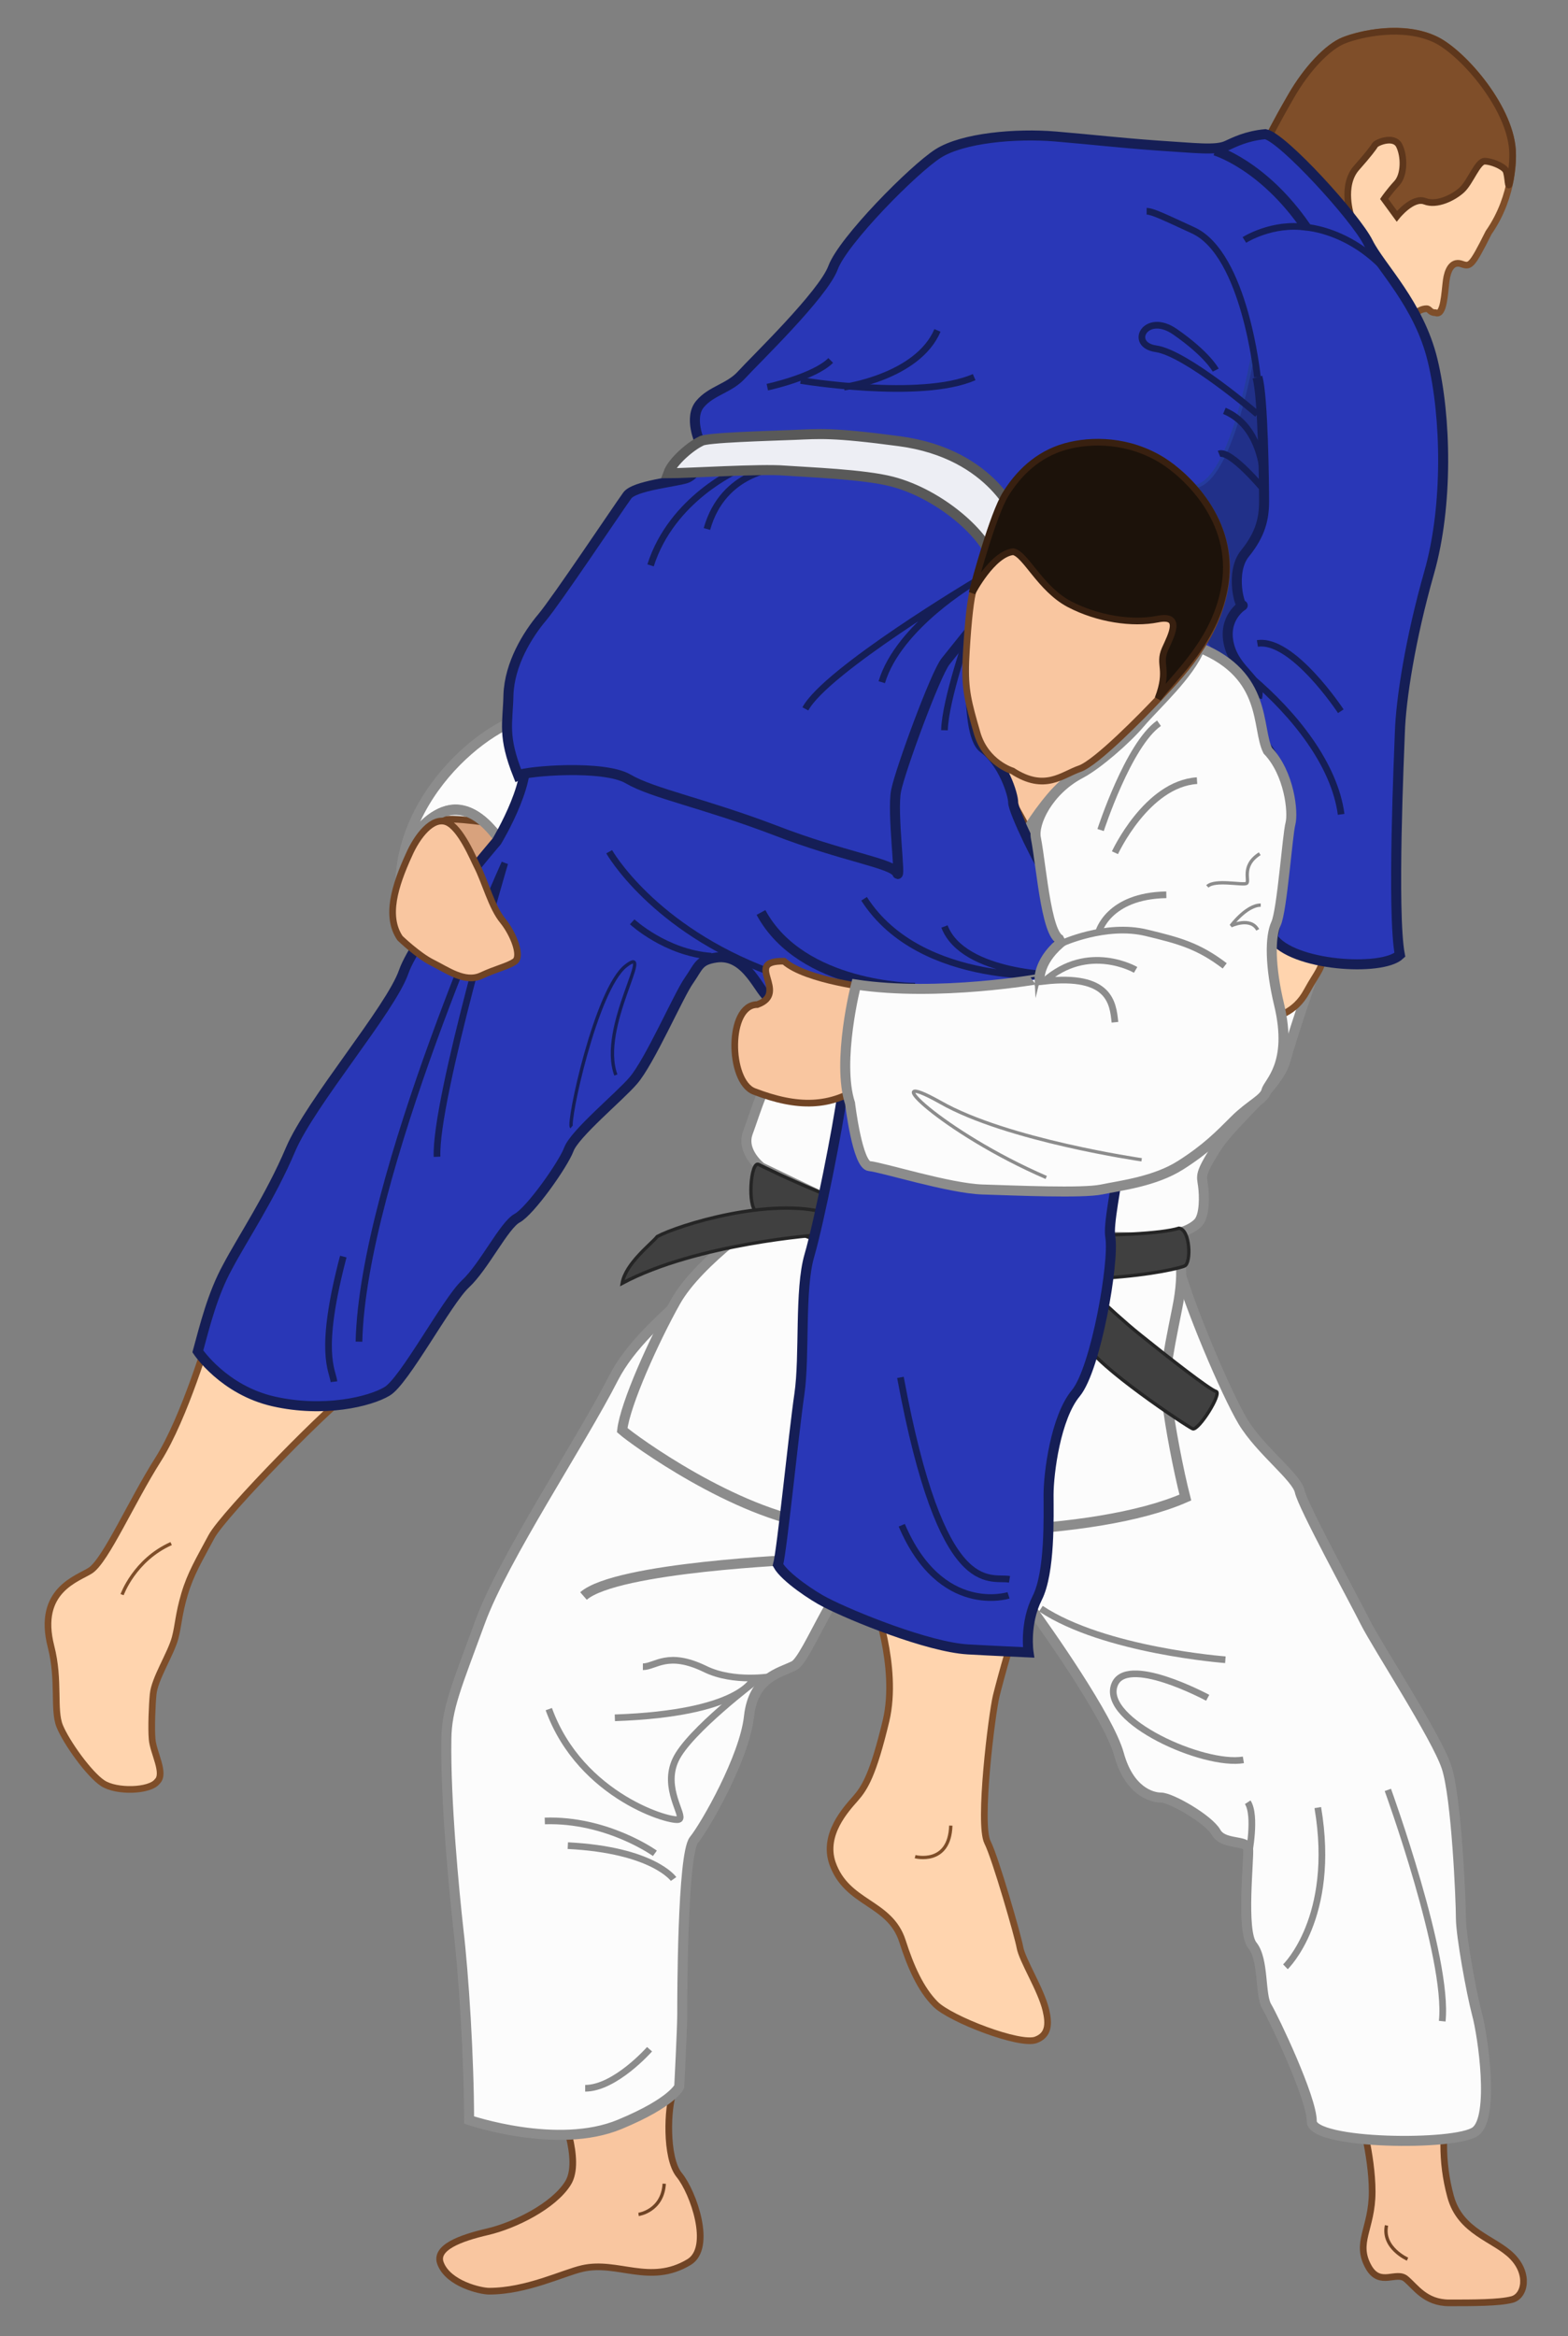 <?xml version="1.0" encoding="utf-8"?>
<!-- Generator: Adobe Illustrator 18.1.1, SVG Export Plug-In . SVG Version: 6.00 Build 0)  -->
<svg version="1.1" xmlns="http://www.w3.org/2000/svg" xmlns:xlink="http://www.w3.org/1999/xlink" x="0px" y="0px"
	 viewBox="0 0 470 700" enable-background="new 0 0 470 700" xml:space="preserve">
<rect x="0" y="0" width="470" height="700" fill="#808080" stroke="none"/>
<g id="Tori">
	<g id="feet">
		<path fill="#F9C6A0" stroke="#704425" stroke-width="2" d="M407.4,632.5c0,0,3.9,13,3.9,24.2s-5.3,15.2-1,22.7
			c3.4,5.8,8.2,1,11.1,3.4c2.9,2.4,5.8,7.2,13,7.2c7.2,0,15,0,18.8-1c3.9-1,5.3-7.7,0-13c-5.3-5.3-15.5-7.2-18.4-17.9
			c-2.9-10.6-2.4-20.8-0.5-29L407.4,632.5z"/>
		<path fill="#F9C6A0" stroke="#704425" stroke-width="2" d="M167.8,631.5c0,0,6.8,15.9,2.4,22.7c-4.3,6.8-15.9,12.6-24.1,14.5
			s-16,4.8-14,9.6c2.4,6,11.9,8.2,14.5,8.2c11.3,0,22.2-5.5,28-6.8c10.6-2.4,20.2,5.1,31.9-1.9c7.2-4.3,1.3-21-2.9-26.1
			c-4.3-5.3-3.4-20.8-1.9-24.2C203.1,624.3,167.8,631.5,167.8,631.5z"/>
		<path fill="#F9C6A0" stroke="#704425" d="M421.9,676.9c0,0-7.7-3.4-6.3-10.1"/>
		<path fill="#F9C6A0" stroke="#704425" d="M191.4,663.5c0,0,7.2-1,7.7-9.2"/>
	</g>
	<g id="pants_1_">
		<path fill="#FCFCFC" stroke="#8C8C8C" stroke-width="3" d="M140.6,635.2c0,0,26.5,9.1,45.2,1.3c15.9-6.6,17.8-11.3,17.8-11.3
			s0.9-17.4,0.9-21.7c0-4.3,0-47.8,3.5-52.2c3.5-4.3,15.2-24.8,16.5-37c1.3-11.7,9.1-13,13.5-15.2c4.3-2.2,13.5-29.1,22.2-30.4
			c8.7-1.3,42.7,4.9,48.7,13c4.8,6.5,23.5,33,26.5,43.9c3,10.9,9.6,13,12.6,13c3,0,14.3,6.5,16.5,10.4c2.2,3.9,9.1,2.2,9.6,4.8
			c0.4,2.6-2.2,24.8,1.3,29.1c3.5,4.3,2.2,14.8,4.3,18.3s13.5,27.4,13.5,34.4c0,7,43.5,7.4,49.1,3c5.7-4.3,2.2-28.7,0.4-35.2
			c-1.7-6.5-4.8-23.5-4.8-28.7c0-5.2-1.3-36.1-4.3-45.2c-3-9.1-20.9-36.5-24.4-43.5s-18.7-34.8-19.6-39.1
			c-0.9-4.3-11.7-12.2-17-20.9c-5.2-8.7-16.3-34.9-19.8-48c-3.5-13-116.5-3.7-123-18c-7.8,19.6-35.9,33.4-45.9,52.9
			c-10,19.6-33,53.9-40,73.1c-7,19.1-10,25.9-10.1,35c-0.3,18.4,2.3,45.4,3.6,57.1C139,591.6,140.6,616.9,140.6,635.2z"/>
		<path fill="none" stroke="#8C8C8C" stroke-width="3" d="M239.7,467.3c0,0-54.8,2.2-64.8,10.9"/>
		<path fill="none" stroke="#8C8C8C" stroke-width="2" d="M231.3,502.3c0,0-11.3,2-19.9-2.2c-11.3-5.5-14.9-0.7-18.7-0.7"/>
		<path fill="none" stroke="#8C8C8C" stroke-width="2" d="M225.8,503c0,0-3.6,10.4-41.5,11.7"/>
		<path fill="none" stroke="#8C8C8C" stroke-width="2" d="M164.5,512.1c9.6,26.5,37.4,34.2,39.1,33c1.7-1.1-5.1-9.3-1.1-17.8
			c3.9-8.5,24.5-24,24.5-24"/>
		<path fill="none" stroke="#8C8C8C" stroke-width="2" d="M201.9,563c0,0-6.1-8.7-31.7-10"/>
		<path fill="none" stroke="#8C8C8C" stroke-width="2" d="M196.3,555.3c0,0-14.3-10.3-33-9.7"/>
		<path fill="none" stroke="#8C8C8C" stroke-width="2" d="M194.7,614c0,0-10.3,11.7-19.3,11.7"/>
		<path fill="none" stroke="#8C8C8C" stroke-width="2" d="M362,508.7c0,0-24.7-13.3-28-3.7c-3.7,10.6,26.7,24.3,38.7,22.3"/>
		<path fill="none" stroke="#8C8C8C" stroke-width="2" d="M374.3,555.7c0,0,2.3-11.7-0.3-15.7"/>
		<path fill="none" stroke="#8C8C8C" stroke-width="2" d="M385.3,589.3c0,0,15.3-14.7,9.7-47.7"/>
		<path fill="none" stroke="#8C8C8C" stroke-width="2" d="M367.3,497.3c0,0-36.3-2.7-55.3-15.3"/>
		<path fill="none" stroke="#8C8C8C" stroke-width="2" d="M416,536.3c0,0,18.3,50.3,16.3,69.3"/>
		<path id="rollover" fill="#FCFCFC" stroke="#8C8C8C" stroke-width="3" d="M230.5,363.5c0,0-21,14-28,26.5
			c-6.4,11.4-15.1,30.6-16,38.5c3.4,3,33.7,25,58.7,28.4c25,3.4,82.3,4,110.1-8.2c-2.1-8.2-4.6-21.3-5.5-29c-0.9-7.6-0.3-11,3-27.4
			c2.7-13,0.2-18.2,0.2-18.2L230.5,363.5z"/>
	</g>
	<path fill="#F9C6A0" stroke="#704425" stroke-width="2" d="M309.4,252.6c0,0,10.1-19.8,15.3-19.8c0-1.7-33.2-35.1-33.2-35.1
		s-4.9,19,2.6,28.7C301.6,236.2,309.8,250.4,309.4,252.6z"/>
	<path id="jacket_1_" fill="#FCFCFC" stroke="#8C8C8C" stroke-width="3" d="M228.2,349.8c0,0-6.2-4.7-4-10.5
		c2.2-5.8,5.8-19.2,11.6-22.1c5.8-2.9,3.2-31,3.2-31L173,271c0,0-54,24.3-53-6.7c1-31,34-53.3,43-49.3s140,42.3,140,42.3
		s11.4-22.5,21.8-26.1c12.3-4.4,30.4-27.2,31.9-34.5c1.5-6.9,2.5-10.2,2.5-10.2l15.2,10.5l14.9,30.8l6.9,57l-3.1,8.8
		c0,0-5.6,16.2-7.8,24.2c-2.2,8-15.6,18.1-20.7,26.1c-5.1,8-4.4,8.3-4,11.3c0.4,2.9,0.6,9-1.5,11.2c-2.2,2.2-5.7,3-5.7,3l-8,1.5
		l-63.5-1.5l-35.6-10.9L228.2,349.8z"/>
	<path fill="#E6E6E6" stroke="#8C8C8C" stroke-width="3" d="M123.9,251.9c0,0,11.1-20.9,25.8-0.2c0,0-2.7,12.7-8.7,14.7
		S123.9,251.9,123.9,251.9z"/>
	<path fill="#D8A27D" stroke="#704425" stroke-width="2" d="M155.7,257.2c-8.9-10.2-8.6-9.3-10.9-10.9c-7.7-1-17.8-2.1-14.7,3.1
		c6,10,7.5,14.9,7.5,14.9L155.7,257.2z"/>
	<path fill="none" stroke="#8C8C8C" stroke-width="3" d="M123,252.3c0,0,12-21.3,26.7-0.7c0,0-2.7,12.7-8.7,14.7
		S123,252.3,123,252.3z"/>
	<g id="blackbelt">
		<path fill="#404040" stroke="#252525" d="M355.1,379.3c-1.9,1-34.2,8.8-82-0.5c-31.8-6.1-42.3-13.1-46.4-15.8
			c-2.7-1.5-1.7-15.3,0.7-14.1c2.4,1.2,28,13.9,46.9,17.7c19.4,3.9,68.2,4.8,79.1,1.4C356.8,368.4,357.1,378.4,355.1,379.3z"/>
		<path fill="#404040" stroke="#252525" d="M320.9,380.8c0,0,11.9,11.9,20.6,18.9c8.7,7,21.1,16.7,23,17.2c1.9,0.5-5.3,11.9-7,11.2
			c-1.7-0.7-29.1-18.9-32-25.5C322.6,396.1,320.9,380.8,320.9,380.8z"/>
		<path fill="#404040" stroke="#252525" d="M245.5,370c0,0-36.5,2.5-59,14.5c1-6,9-12,10.5-14c6.5-3.5,34-12,51-7l4,4L245.5,370z"/>
	</g>
</g>
<g id="Uke">
	<g id="skin_x002F_hair">
		<path fill="#FFD4AE" stroke="#7F4E29" stroke-width="2" d="M379.5,42.6c0,0,2.7-5.6,7.5-13.8c4.7-8.1,11-14.8,15.8-16.7
			c5-2,17.8-5,27.6-0.2c8.3,4,23,21,23,34.3c0,0,0.7,12.2-7.2,23.5c-5.4,10.8-5.6,10.2-8.4,9.3c-2.7-0.7-3.9,2.1-4.3,5
			c-0.5,3.8-0.7,10.8-3.2,9.7c-1.8,0-1.7-1.2-2.7-1.2c-1.2,0-2.6,0.6-3.8,1.9l-23-30L379.5,42.6z"/>
		<path fill="#FFD4AE" stroke="#7F4E29" stroke-width="2" d="M381.4,281c-2.3,9.7-0.5,10.1-1.4,12.7c-1.3,3.7,0.2,8.2-1.9,12
			c4.1-0.7,10-2,13.6-8.7c3.5-6.4,4.5-6.1,5.3-12.3C397.8,278.7,381.4,281,381.4,281z"/>
		<path fill="#7F4E29" stroke="#5E371C" stroke-width="2" d="M452.7,53.8c0.8-4.5,0.7-7.6,0.7-7.6c0-13.3-14.8-30.3-23-34.3
			c-9.7-4.7-22.6-1.8-27.6,0.2C398,14,391.7,20.6,387,28.8c-4.7,8.1-7.5,13.8-7.5,13.8l15.1,11.7L405,64.9c0,0-3.2-9.3,1.7-14.7
			c3.3-3.7,5.1-6.1,5.5-6.8c0.5-0.7,5.6-2.9,7.2,0.2c1.6,3.2,1.6,8.8-0.7,11.3c-2.3,2.5-3.8,4.7-3.8,4.7l3.8,5.2
			c0,0,4.7-5.9,8.4-4.5c3.6,1.4,8.6-1.1,11.1-3.4c2.5-2.3,4.7-8.6,6.8-8.6c2,0,5.4,1.4,6.3,2.7C452.2,52.5,451.9,58.2,452.7,53.8z"
			/>
		<path fill="#FFD4AE" stroke="#7F4E29" stroke-width="2" d="M62.7,399.7c0,0-7.3,25-15.3,37.6c-8,12.6-15.6,30-20.2,33.2
			c-3.7,2.5-16.3,5.8-11.9,22.9c2.6,10.1,0.6,18.9,2.6,23.8s8.8,14.4,12.9,17.1c4.1,2.7,14.1,2.4,16.3-0.5c2.6-2.4-1.2-8.7-1.5-12.7
			c-0.3-3.3,0-10.4,0.3-13.4c0.4-4.7,5.3-12.1,6.6-17c1-3.8,1-6.9,2.8-13c1.8-6.1,4.3-10.2,8.1-17.3c3.7-6.9,37.3-41.2,43.4-44.6
			L62.7,399.7z"/>
		<path fill="none" stroke="#7F4E29" d="M36.6,477.8c0,0,3.7-10.4,14.7-15.3"/>
		<path fill="#FFD4AE" stroke="#7F4E29" stroke-width="2" d="M261.7,479.2c0,0,7.7,20,3.9,36.3c-3.9,16.3-6.4,20.2-9.2,23.4
			c-2.8,3.2-9.8,10.7-6.9,19.3c4.3,12.4,17.2,11.6,21,23.4c2.4,7.5,5.4,14.4,9.9,18.9c4.5,4.5,25.3,12.5,30.1,10.7
			c3.8-1.4,4-4.7,3-8.9c-1.5-6.3-7.1-14.9-7.8-18.9c-0.5-3-7.3-26.7-9.7-31.4c-2.8-5.5,1.3-38.4,2.6-43.8c1.2-4.9,6-22.5,7.5-24
			C307.5,482.7,261.7,479.2,261.7,479.2z"/>
		<path fill="none" stroke="#7F4E29" d="M274.3,556.3c0,0,10.3,2.7,10.7-9.3"/>
	</g>
	<g id="pants">
		<path fill="#2937B7" stroke="#151E56" stroke-width="3" d="M59.3,404.9c0,0,7.7,11.6,22.7,15c15,3.4,28.8,0.1,34-3
			c5.2-3,18-27.1,23.5-32.2c5.6-5.2,11.6-17.6,15.5-19.7c3.9-2.1,13.7-15.9,15.5-20.6c1.7-4.7,15.3-15.9,19.3-20.6
			c4.9-5.6,13.7-25.8,16.7-30c3-4.3,2.9-6.1,8.2-6.9c9.3-1.3,13,10.9,16,12.2c3,1.3,23,18.7,21.8,28.6c-1.3,9.9-6.9,38.2-9.9,48.5
			c-3,10.3-1.3,30-3,41.6s-5.2,46.8-6.4,51.1c2.1,3.8,10.8,9.5,14.2,11.2c7.9,4.1,30.8,13.4,42.7,14.1c7,0.4,18.2,0.9,18.2,0.9
			s-1.3-8.6,2.6-16.3c3.9-7.7,3.4-24.5,3.4-30.9s2.1-23.2,8.2-30.5c6-7.3,11.6-39.5,10.3-46.8c-1.3-7.3,9.4-42.9,2.6-59.7
			c-6.9-16.7-21-21-18-28.8s1.3-13.3-2.1-17.6c-3.4-4.3-11.6-21.5-11.6-24c0-2.6-3.1-12.1-8.9-16.3c-6.5-4.7-2.9-38.5-2.9-38.5
			l-12.6-5.2l-106.5,39.4v-25.8l-0.9-14.2c0,0-17.6,10.3-17.6,21.9c0,11.6-3.3,14.2,1.9,22c5.2,7.7-7.3,28.3-7.3,28.3
			s-24,27.9-27.9,39.1c-3.9,11.2-27.9,39.1-33.9,53.2c-6,14.2-14.6,27-18.9,35.2C63.7,387.8,61.4,397.2,59.3,404.9z"/>
		<path fill="none" stroke="#151E56" stroke-width="2" d="M131,346.6c-0.7-17.2,20.3-88,20.3-88s-42.6,94.2-43.7,143.4"/>
		<path fill="none" stroke="#151E56" stroke-width="2" d="M100.1,414c-0.4-3.5-4.8-8.6,2.8-37.5"/>
		<path fill="none" stroke="#151E56" stroke-width="2" d="M189.5,276.2c0,0,10,9.3,23.7,10.3"/>
		<path fill="none" stroke="#151E56" stroke-width="2" d="M182.6,255.2c0,0,13,23,48.3,36.1"/>
		<path fill="none" stroke="#151E56" stroke-width="2" d="M302.3,478c0,0-20.3,6.5-32-21"/>
		<path fill="none" stroke="#151E56" stroke-width="2" d="M302.6,473.2c-6.2-1-20.3,6.5-32.7-60.5"/>
		<path fill="none" stroke="#151E56" stroke-width="2" stroke-linejoin="round" d="M259,269.3c17.1,26.7,58.9,22.9,58.9,22.9
			s-29.2,0-34.8-14.6"/>
		<path fill="none" stroke="#151E56" stroke-width="3" stroke-linejoin="round" d="M274.3,296c0,0-34,0-46.2-22.6"/>
		<path fill="none" stroke="#151E56" stroke-linejoin="round" d="M171.3,337.7c-1.3-1,7.3-41.3,16.3-48.3c9-7-8.3,18.3-3,32.7"/>
	</g>
	<g id="gi_rollover">
		<path fill="#2937B7" stroke="#151E56" stroke-width="3" d="M205.7,143.3c-3.3,1.1-15.6,2.2-17.7,5.2c-3.1,4.3-21.2,31.4-25.5,36.5
			c-4.3,5.1-9.8,13.9-10.1,23.3c-0.2,8.6-1.8,12.2,2.9,24c2.7-1.3,25.7-3.2,33,1.1c7.3,4.3,22.8,7.3,43.8,15.3
			c20.9,8.1,35.4,9.9,36.8,12.9c1.3,3-1.6-18.3-0.3-24.7c1.3-6.4,11.8-34.9,14.8-38.7c3-3.8,8.6-10.7,8.6-10.7s5.3-20,7.5-22.7
			c2.1-2.7-26.3-24.3-26.3-24.3l-63.1-3C210,137.5,209,142.2,205.7,143.3z"/>
		<path fill="none" stroke="#151E56" stroke-width="2" d="M241.4,212.4c6.2-11.5,50.8-38.1,50.8-38.1s-22.8,13.2-27.9,30.1"/>
		<path fill="none" stroke="#151E56" stroke-width="2" d="M290.6,189c0,0-7.3,20.7-7.5,29.8"/>
		<path fill="none" stroke="#151E56" stroke-width="2" d="M221.3,140.7c0,0-19.9,8.6-26.3,28.7"/>
		<path fill="none" stroke="#151E56" stroke-width="2" d="M233.4,140.2c0,0-16.6,0.8-21.5,18.3"/>
	</g>
	<g id="jacket">
		<path fill="#2937B7" stroke="#151E56" stroke-width="3" d="M209.8,132.6c0,0-3.4-7.4,0-11.5c3.4-4.1,8.8-4.7,12.5-8.8
			c3.7-4.1,24.4-24,27.4-32.1c3-8.1,24-29.4,31.5-34.2c7.4-4.7,23.3-6.1,35.2-5.1c11.8,1,19.2,1.9,30.4,2.7c11.3,0.7,17.7,1.6,21,0
			c2-0.9,5.8-2.9,11.5-3.4c5.2,1,27.1,25,30.8,32.5c3.7,7.4,15.2,18.3,19.3,35.2c4.1,16.9,4.7,43.6-1,63.6c-5.7,20-8.5,38.2-8.8,48
			c-0.2,5.7-2.4,54.1,0,66.6c-5.4,5.1-32.4,3.3-38.1-5.2c0,0,11.5-48.2-4.7-59.7c-2.4-7.1-0.9-20.6-22.6-28.7
			c2.4-5.4,12.5-22.1,8.5-35.3c-4.1-13.2-14.5-19.7-28.7-19.7c-19.3,0-28.4,13.7-31.1,20.1l-24.4-12.5l-12.2-7.1l-56.8-0.3
			L209.8,132.6z"/>
		<path fill="#213089" d="M370.4,200.1c0,0-3.1-6.6-3.1-9.8c0.1-3.1,3.5-5.4,4.4-9.1c0.9-3.8-1.9-5.4-1-9.4
			c1.2-5.1,7.8-13.4,8.2-17.8c1.2-15.4-3-50.4-3-50.4s-8.7,55.2-24,39.4C353,197,370.4,200.1,370.4,200.1z"/>
		<path fill="none" stroke="#253C9E" d="M376,103.6c0,0-8.7,55.2-24,39.4"/>
		<path fill="none" stroke="#151E56" stroke-width="3" stroke-linejoin="round" d="M376.9,113c1.7,5.7,2,32.1,2,37.2
			c0,5.1-1,9.8-5.7,15.6c-4.7,5.7-1.4,16.9-0.7,15.6c0,0-6.1,3.7-4.1,11.8c2,8.1,9.8,10.5,8.4,15.9"/>
		<path fill="none" stroke="#151E56" stroke-width="2" d="M365.4,136c3.4-1.4,13.5,10.8,13.5,10.8s1-18.3-11.9-23.7"/>
		<path fill="none" stroke="#151E56" stroke-width="2" d="M376.9,124.1c0,0-21.3-18.3-30.4-19.6c-8.4-1.2-3.1-11.2,5.7-5.1
			c9.8,6.8,12.2,11.5,12.2,11.5"/>
		<path fill="none" stroke="#151E56" stroke-width="2" stroke-linejoin="round" d="M401.9,213.1c0,0-14.5-22-25-20.3"/>
		<path fill="none" stroke="#151E56" stroke-width="2" stroke-linejoin="round" d="M376.9,113c0,0-3.7-36.9-19.3-44
			c-8.9-4.1-12.2-5.7-13.9-5.7"/>
		<path fill="none" stroke="#151E56" stroke-width="3" d="M364.2,45.1c0,0,14.4,4.2,27.3,23"/>
		<path fill="none" stroke="#151E56" stroke-width="2" d="M373,71.9c0,0,8.3-5.3,18.5-3.8c0,0,23.2,1.3,34.2,30"/>
		<path fill="none" stroke="#151E56" stroke-width="2" d="M230,116c0,0,14-3,19-8"/>
		<path fill="none" stroke="#151E56" stroke-width="2" d="M240,114c0,0,36,6,52-1"/>
		<path fill="none" stroke="#151E56" stroke-width="2" d="M253,116c0,0,22-3,28-17"/>
		<path fill="none" stroke="#151E56" stroke-width="2" d="M375,203c13,11,25,26,27,41"/>
	</g>
	<path id="greybelt" fill="#EDEEF4" stroke="#595959" stroke-width="3" d="M305,156c0,0-7-20-35.4-23.8c-20.2-2.7-24-2.2-31.4-1.9
		c-7.4,0.3-27,0.8-28.1,1.9c-3,1.4-8.5,6-9.8,9.6c6,0,27.8-1.4,34.9-0.8c6.9,0.5,23.8,1.1,32.2,3.3c14.6,3.8,28.6,16.4,30.2,24.1
		L305,156z"/>
</g>
<g id="Tori2">
	<g id="skin_x002F_hair_1_">
		<path fill="#F9C6A0" stroke="#704425" stroke-width="2" d="M119.9,281.1c0,0,5.5,5.3,9.8,7.4c4.4,2.2,9.6,6,14.4,3.9
			c4.7-2.2,8-2.8,10.2-4.3c2.2-1.5-0.3-8.1-3.5-12.1c-3.5-4.2-5.3-11.7-7.9-16.7c-0.9-1.7-4.8-11.3-9-13c-4.3-1.7-8.9,4.3-11.3,9.8
			C118.3,265.5,115.5,274.6,119.9,281.1z"/>
		<path fill="#F9C6A0" stroke="#704425" stroke-width="2" d="M261.9,296.1c0,0-20.3-2.2-26.9-8.1c-12.6-0.2,1.9,9.4-8,13
			c-9,0-8.7,23-1,26c13,5,23,5,33-2C254,317,259.9,302.1,261.9,296.1z"/>
	</g>
	<g id="gi_arm">
		<path fill="#FCFCFC" stroke="#8C8C8C" stroke-width="3" d="M256.6,295c0,0-5.9,23-1.8,35.6c0,0,2.2,18.5,5.8,18.8
			c3.7,0.3,24,6.7,33.9,7c9.9,0.3,29.9,1.2,35.7,0s16-2.4,23.7-7.3c7.7-4.9,11.6-8.9,16.2-13.5c4.6-4.6,8.9-6.3,9.5-8.8
			c0.6-2.5,8.1-7.9,3.8-25.8c-2.7-11.3-2.8-20.3-0.9-24.3c1.8-4,3.4-26.5,4.3-29.9c0.9-3.4-0.3-15.1-6.8-21.9
			c-3.4-6.8,0-22.5-20.3-30.8c-3.1,8-13.5,17.3-17.9,22.5c-4.2,5-12.9,12.5-17.8,15.1c-9.8,5.1-14.4,14.9-13.5,19.4
			c1.8,9.2,3.3,32.3,8.5,30.5c-7.7,5.8-7.4,11.7-7.4,11.7S281.2,298.7,256.6,295z"/>
		<path fill="none" stroke="#8C8C8C" stroke-width="2" d="M329.3,279.3c0,0,2.8-10.9,20.3-11.2"/>
		<path fill="none" stroke="#8C8C8C" stroke-width="2" d="M318.1,282.7c0,0,13.3-6.2,25.6-3.2c9.5,2.3,15.4,3.8,23.4,9.9"/>
		<path fill="none" stroke="#8C8C8C" stroke-width="2" d="M340.4,290.6c0,0-14.2-8.3-27.4,3.4c19.7-2.2,20.6,6.5,21.2,12.3"/>
		<path fill="none" stroke="#8C8C8C" stroke-width="2" d="M334.2,255.5c0,0,9.5-20.6,24.6-21.6"/>
		<path fill="none" stroke="#8C8C8C" stroke-width="2" d="M329.9,248.7c0,0,8.3-25.6,17.5-32"/>
		<path fill="none" stroke="#8C8C8C" d="M377.9,271.2c-4.3,0-8.9,6.2-8.9,6.2s5.8-2.8,8,1.2"/>
		<path fill="none" stroke="#8C8C8C" d="M361.9,265.6c2.2-2.2,10.5-0.3,11.7-0.9c1.2-0.6-1.8-5.2,4-8.9"/>
		<path fill="none" stroke="#8C8C8C" d="M342.2,347.5c0,0-40.3-5.8-60.3-17.2c-20.3-11.4,0.3,8.9,31.7,22.5"/>
	</g>
	<path fill="#F9C6A0" stroke="#704425" stroke-width="2" d="M303.5,231c0,0-8-2.4-10.6-11.3c-2.7-9.4-3.7-12.9-3.4-21.5
		c0.4-8.6,1.2-17.2,2-20.5c0.8-3.5,6.2-23.5,10-29.5c3.7-6,9.4-12,17.9-14.3c7.9-2.2,19.1-2.1,29.2,4.2c6.9,4.4,21.6,17.9,18.7,37.1
		c-2.6,16.8-14.2,27.8-20.1,34.2c-4.7,5-18.5,19.1-23.5,20.9C318.4,232.1,313.2,237.3,303.5,231z"/>
	<path fill="#1C120A" stroke="#382010" stroke-width="2" d="M347.1,209.3c5.2-7,17.5-17.4,20.1-34.2c3-19.2-11.7-32.7-18.7-37.1
		c-10.1-6.3-21.3-6.4-29.2-4.2c-8.5,2.4-14.2,8.3-17.9,14.3c-3.7,6-9.2,26-10,29.5c0,0,6-11.6,12.3-12.3c3.7,0.7,8.1,11.1,16.8,15.7
		c8.6,4.5,19,6,26.5,4.5c7.5-1.5,4.1,4.8,2.2,9C347.1,199.3,350.5,200.4,347.1,209.3z"/>
</g>
</svg>
